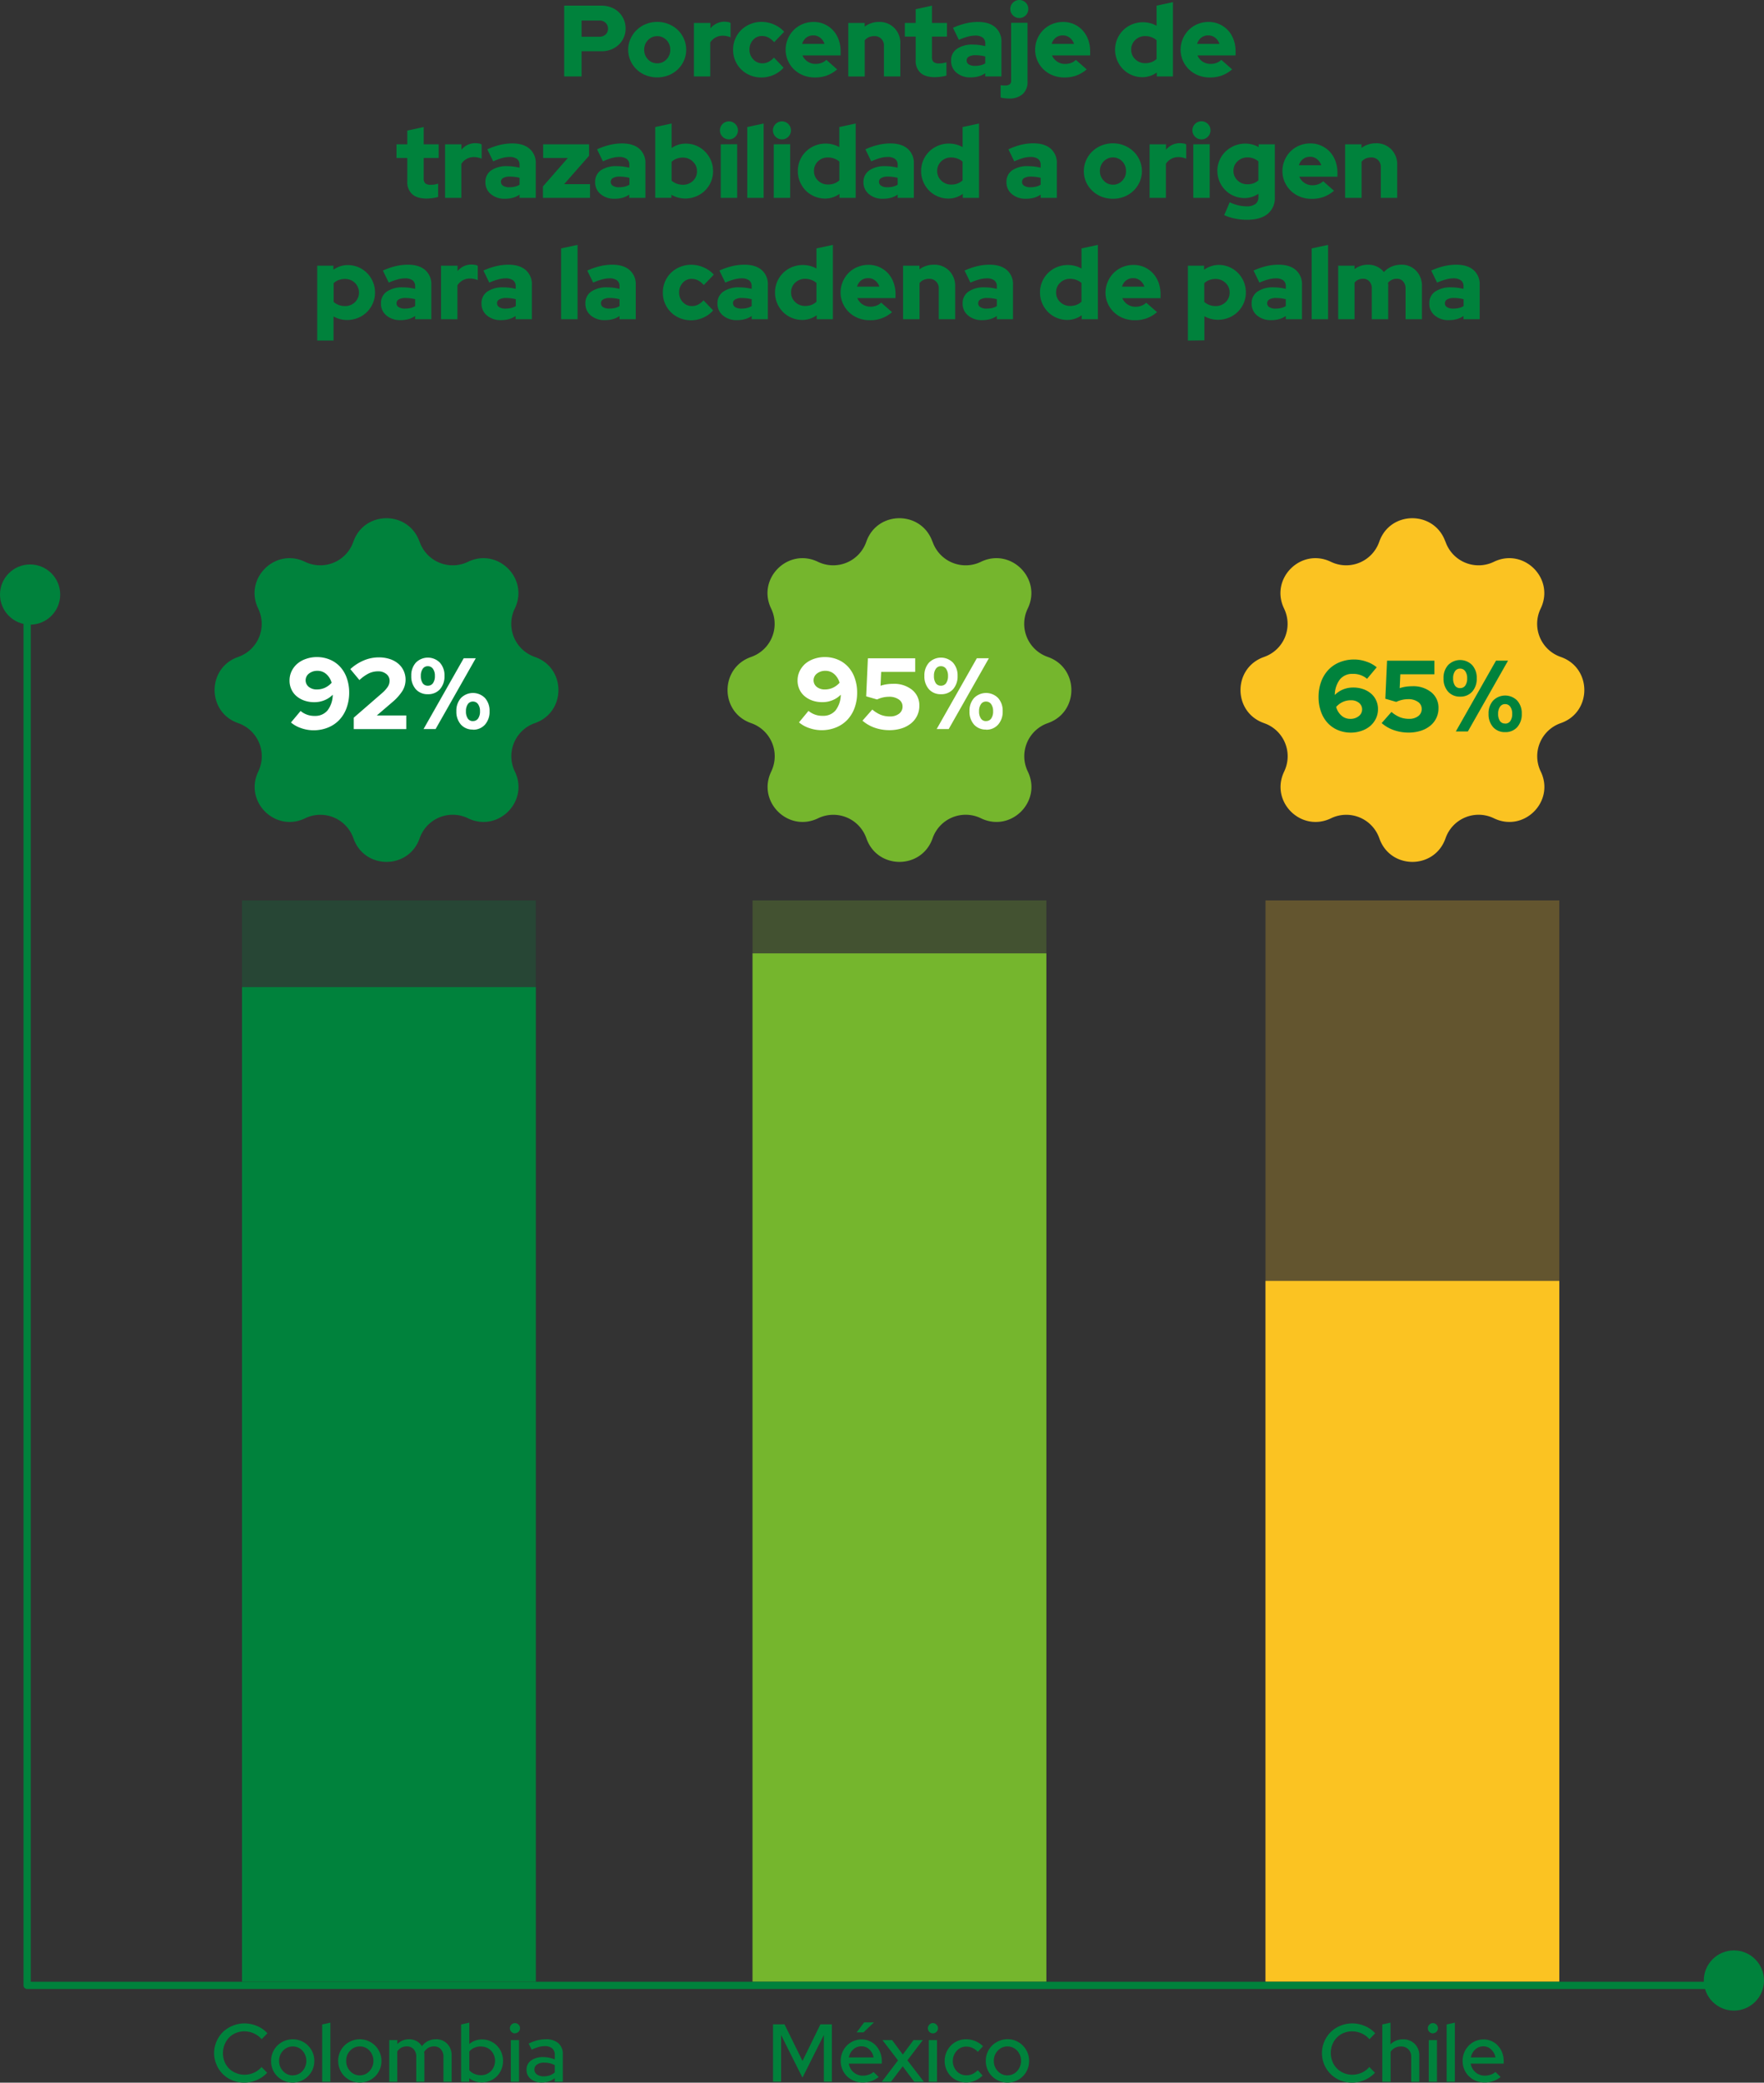 <svg xmlns="http://www.w3.org/2000/svg" viewBox="0 0 732.5 864.8"><rect x="0" y="0" width="732.5" height="864.8" fill="#333333" stroke="none"/><defs><style>.cls-1,.cls-4{fill:#00823c;}.cls-2,.cls-5{fill:#75b62d;}.cls-3,.cls-6{fill:#fbc322;}.cls-4,.cls-5,.cls-6{opacity:0.24;}.cls-7{fill:#fff;}.cls-8{fill:none;stroke:#00823c;stroke-linecap:round;stroke-linejoin:round;stroke-width:3px;}</style></defs><g id="Capa_2" data-name="Capa 2"><g id="Capa_1-2" data-name="Capa 1"><path class="cls-1" d="M234.28,31.75V2.35h15.49a10.88,10.88,0,0,1,4,.72,9.16,9.16,0,0,1,5.25,5,9.39,9.39,0,0,1,.76,3.81,9,9,0,0,1-.76,3.69,8.59,8.59,0,0,1-2.1,3,9.91,9.91,0,0,1-3.17,2,10.94,10.94,0,0,1-4,.71H241.5V31.75ZM248.93,8.53H241.5v6.72h7.43a3.53,3.53,0,0,0,2.54-.93,3.11,3.11,0,0,0,1-2.39,3.25,3.25,0,0,0-1-2.46A3.5,3.5,0,0,0,248.93,8.53Z"/><path class="cls-1" d="M260.86,20.66a11,11,0,0,1,.95-4.51,11.64,11.64,0,0,1,2.56-3.68A12.1,12.1,0,0,1,268.19,10a12.72,12.72,0,0,1,9.45,0,12.1,12.1,0,0,1,3.82,2.45A11.64,11.64,0,0,1,284,16.15a11.2,11.2,0,0,1,0,9,11.49,11.49,0,0,1-2.56,3.67,11.73,11.73,0,0,1-3.82,2.44,13.13,13.13,0,0,1-9.45,0,11.73,11.73,0,0,1-3.82-2.44,11.49,11.49,0,0,1-2.56-3.67A11,11,0,0,1,260.86,20.66Zm12.06,5.63a5.1,5.1,0,0,0,3.84-1.64,5.53,5.53,0,0,0,1.57-4,5.59,5.59,0,0,0-1.57-4,5.33,5.33,0,0,0-7.69,0,5.59,5.59,0,0,0-1.57,4,5.53,5.53,0,0,0,1.57,4A5.1,5.1,0,0,0,272.92,26.29Z"/><path class="cls-1" d="M288.16,31.75V9.53H295v2.23a7.67,7.67,0,0,1,2.56-2A7.47,7.47,0,0,1,300.8,9a12.68,12.68,0,0,1,1.56.15,2.52,2.52,0,0,1,1,.4V15.5a7.75,7.75,0,0,0-1.52-.48,7.56,7.56,0,0,0-1.72-.19,6.06,6.06,0,0,0-3,.75,6.13,6.13,0,0,0-2.2,2.06V31.75Z"/><path class="cls-1" d="M316.55,26.29a5.58,5.58,0,0,0,2.57-.59,7.65,7.65,0,0,0,2.26-1.8l4,4.2a11.57,11.57,0,0,1-4.12,3,12.59,12.59,0,0,1-5.08,1.07,12.09,12.09,0,0,1-4.64-.88,11.29,11.29,0,0,1-6.22-6.09,11.39,11.39,0,0,1-.9-4.54,11.51,11.51,0,0,1,.9-4.55,11.13,11.13,0,0,1,2.48-3.66A11.73,11.73,0,0,1,311.58,10a11.92,11.92,0,0,1,4.64-.91,12.71,12.71,0,0,1,5.2,1.1,11.78,11.78,0,0,1,4.2,3l-4.15,4.33a8.79,8.79,0,0,0-2.4-1.94,5.74,5.74,0,0,0-2.69-.63,4.78,4.78,0,0,0-3.67,1.64,5.79,5.79,0,0,0-1.49,4,5.59,5.59,0,0,0,1.53,4A5,5,0,0,0,316.55,26.29Z"/><path class="cls-1" d="M347.63,28.81a14.13,14.13,0,0,1-4.3,2.56,14.38,14.38,0,0,1-5,.8,12.68,12.68,0,0,1-4.74-.88,11.66,11.66,0,0,1-3.85-2.44,11.49,11.49,0,0,1-2.56-3.67,11,11,0,0,1-.95-4.52,11.64,11.64,0,0,1,3.37-8.19A11.31,11.31,0,0,1,333.29,10a11.69,11.69,0,0,1,4.56-.88,10.77,10.77,0,0,1,4.49.92,11,11,0,0,1,3.55,2.52,11.49,11.49,0,0,1,2.33,3.84,13.77,13.77,0,0,1,.84,4.85V23H333.23a5.77,5.77,0,0,0,5.46,3.53,7,7,0,0,0,2.52-.44,5.53,5.53,0,0,0,1.93-1.24ZM337.72,14.7a4.69,4.69,0,0,0-2.9.92,5,5,0,0,0-1.72,2.61h9.28a5.31,5.31,0,0,0-1.78-2.56A4.53,4.53,0,0,0,337.72,14.7Z"/><path class="cls-1" d="M352.25,31.75V9.53h6.81v1.52a9.11,9.11,0,0,1,2.75-1.43A10.08,10.08,0,0,1,365,9.11a8.56,8.56,0,0,1,6.38,2.52,8.77,8.77,0,0,1,2.48,6.43V31.75h-6.8V19a3.81,3.81,0,0,0-4-4,5.6,5.6,0,0,0-2.31.46,4.45,4.45,0,0,0-1.68,1.31v15Z"/><path class="cls-1" d="M380.23,25V15.2h-4.5V9.53h4.5V3.82L387,2.35V9.53h6.22V15.2H387v8.45a2.78,2.78,0,0,0,.65,2.08,3.38,3.38,0,0,0,2.29.6,10.44,10.44,0,0,0,1.51-.1,10.75,10.75,0,0,0,1.56-.36v5.5a14.17,14.17,0,0,1-2.36.49,20,20,0,0,1-2.39.19q-4,0-6-1.79A6.63,6.63,0,0,1,380.23,25Z"/><path class="cls-1" d="M403,32.13a8.64,8.64,0,0,1-5.8-1.93,6.22,6.22,0,0,1-2.26-5,5.72,5.72,0,0,1,2.41-4.91,11.23,11.23,0,0,1,6.74-1.77,19.66,19.66,0,0,1,2.56.17,25.22,25.22,0,0,1,2.48.46V18.1a3,3,0,0,0-1.07-2.5,5.2,5.2,0,0,0-3.17-.82,11.94,11.94,0,0,0-2.94.42,26,26,0,0,0-3.78,1.35l-2.44-5A29.37,29.37,0,0,1,401,9.72a22.48,22.48,0,0,1,5.1-.61q4.62,0,7.18,2.21a7.71,7.71,0,0,1,2.56,6.19V31.75h-6.72V30.41a9.11,9.11,0,0,1-2.83,1.32A12.65,12.65,0,0,1,403,32.13Zm-1.6-7a1.83,1.83,0,0,0,.93,1.63,4.67,4.67,0,0,0,2.56.59,9.86,9.86,0,0,0,2.29-.25,6.46,6.46,0,0,0,1.95-.8V23.44a14.28,14.28,0,0,0-2-.38,15.5,15.5,0,0,0-2.06-.13,5.39,5.39,0,0,0-2.73.57A1.8,1.8,0,0,0,401.39,25.12Z"/><path class="cls-1" d="M418.91,40.91a13.79,13.79,0,0,1-1.87-.13,9.3,9.3,0,0,1-1.53-.29V35.36a9.26,9.26,0,0,0,.92.13c.31,0,.66,0,1.05,0a2.86,2.86,0,0,0,1.81-.48,1.86,1.86,0,0,0,.58-1.53v-24h6.81V33.89a6.61,6.61,0,0,1-2,5.17A8.24,8.24,0,0,1,418.91,40.91Zm4.37-33.43a3.61,3.61,0,0,1-2.65-1.1,3.58,3.58,0,0,1-1.09-2.64,3.6,3.6,0,0,1,1.09-2.65,3.75,3.75,0,0,1,5.29,0A3.6,3.6,0,0,1,427,3.74a3.58,3.58,0,0,1-1.09,2.64A3.6,3.6,0,0,1,423.28,7.48Z"/><path class="cls-1" d="M451.25,28.81a14.18,14.18,0,0,1-4.31,2.56,14.36,14.36,0,0,1-5,.8,12.73,12.73,0,0,1-4.75-.88,11.72,11.72,0,0,1-3.84-2.44,11.49,11.49,0,0,1-2.56-3.67,11,11,0,0,1-.95-4.52,11.42,11.42,0,0,1,.9-4.51,11.7,11.7,0,0,1,2.46-3.68A11.35,11.35,0,0,1,436.91,10a11.68,11.68,0,0,1,4.55-.88,10.81,10.81,0,0,1,4.5.92,11,11,0,0,1,3.54,2.52,11.35,11.35,0,0,1,2.34,3.84,13.77,13.77,0,0,1,.84,4.85V23H436.84a5.91,5.91,0,0,0,2.1,2.55,5.81,5.81,0,0,0,3.36,1,6.94,6.94,0,0,0,2.52-.44,5.44,5.44,0,0,0,1.93-1.24ZM441.34,14.7a4.69,4.69,0,0,0-2.9.92,4.94,4.94,0,0,0-1.72,2.61H446a5.33,5.33,0,0,0-1.79-2.56A4.49,4.49,0,0,0,441.34,14.7Z"/><path class="cls-1" d="M480.35,31.75V30.11a10.35,10.35,0,0,1-2.81,1.43,9.81,9.81,0,0,1-3.15.51,11.16,11.16,0,0,1-4.43-.89,11,11,0,0,1-3.61-2.43,11.47,11.47,0,0,1-2.42-3.64,11.4,11.4,0,0,1,2.48-12.55,11.44,11.44,0,0,1,3.67-2.42,12,12,0,0,1,7.5-.5,11.08,11.08,0,0,1,2.69,1.09V2.35l6.8-1.47V31.75ZM469.73,20.62a5.27,5.27,0,0,0,1.7,4,5.77,5.77,0,0,0,4.14,1.62,7.47,7.47,0,0,0,2.6-.44,6.26,6.26,0,0,0,2.1-1.32V16.72a6.32,6.32,0,0,0-2.1-1.26,7.23,7.23,0,0,0-2.6-.47,5.75,5.75,0,0,0-4.16,1.62A5.35,5.35,0,0,0,469.73,20.62Z"/><path class="cls-1" d="M511.64,28.81a14.13,14.13,0,0,1-4.3,2.56,14.38,14.38,0,0,1-5,.8,12.68,12.68,0,0,1-4.74-.88,11.66,11.66,0,0,1-3.85-2.44,11.49,11.49,0,0,1-2.56-3.67,11,11,0,0,1-.95-4.52,11.43,11.43,0,0,1,.91-4.51,11.68,11.68,0,0,1,2.45-3.68A11.46,11.46,0,0,1,497.3,10a11.69,11.69,0,0,1,4.56-.88,10.77,10.77,0,0,1,4.49.92,11,11,0,0,1,3.55,2.52,11.49,11.49,0,0,1,2.33,3.84,13.77,13.77,0,0,1,.84,4.85V23H497.24a5.77,5.77,0,0,0,5.46,3.53,7,7,0,0,0,2.52-.44,5.53,5.53,0,0,0,1.93-1.24ZM501.73,14.7a4.69,4.69,0,0,0-2.9.92,5,5,0,0,0-1.72,2.61h9.28a5.31,5.31,0,0,0-1.78-2.56A4.53,4.53,0,0,0,501.73,14.7Z"/><path class="cls-1" d="M169.13,75.39V65.6h-4.49V59.93h4.49V54.22l6.81-1.47v7.18h6.21V65.6h-6.21v8.45a2.78,2.78,0,0,0,.65,2.08,3.38,3.38,0,0,0,2.29.6,10.44,10.44,0,0,0,1.51-.1,10.63,10.63,0,0,0,1.55-.36v5.5a13.82,13.82,0,0,1-2.35.49,20,20,0,0,1-2.39.19q-4,0-6-1.79A6.63,6.63,0,0,1,169.13,75.39Z"/><path class="cls-1" d="M184.8,82.15V59.93h6.81v2.23a7.67,7.67,0,0,1,2.56-2,7.47,7.47,0,0,1,3.27-.71,12.68,12.68,0,0,1,1.56.15,2.42,2.42,0,0,1,1,.4V65.9a7.44,7.44,0,0,0-1.51-.48,7.56,7.56,0,0,0-1.72-.19,6.06,6.06,0,0,0-3,.75,6.13,6.13,0,0,0-2.2,2.06V82.15Z"/><path class="cls-1" d="M209.62,82.53a8.6,8.6,0,0,1-5.79-1.93,6.2,6.2,0,0,1-2.27-5A5.72,5.72,0,0,1,204,70.73,11.23,11.23,0,0,1,210.71,69a19.81,19.81,0,0,1,2.57.17,25,25,0,0,1,2.47.46V68.5a2.94,2.94,0,0,0-1.07-2.5,5.2,5.2,0,0,0-3.17-.82,12,12,0,0,0-2.94.42A26,26,0,0,0,204.79,67l-2.43-5a29.28,29.28,0,0,1,5.27-1.83,22.48,22.48,0,0,1,5.1-.61q4.62,0,7.18,2.21a7.71,7.71,0,0,1,2.56,6.19V82.15h-6.72V80.81a9.11,9.11,0,0,1-2.83,1.32A12.54,12.54,0,0,1,209.62,82.53Zm-1.59-7a1.82,1.82,0,0,0,.92,1.63,4.69,4.69,0,0,0,2.56.59,9.86,9.86,0,0,0,2.29-.25,6.26,6.26,0,0,0,1.95-.8V73.84a14.28,14.28,0,0,0-2-.38,15.5,15.5,0,0,0-2.06-.13,5.44,5.44,0,0,0-2.73.57A1.79,1.79,0,0,0,208,75.52Z"/><path class="cls-1" d="M225.46,82.15V77.41L235.79,65.6H225.54V59.93h19.07v4.75l-10.37,11.8H245v5.67Z"/><path class="cls-1" d="M255.19,82.53a8.6,8.6,0,0,1-5.79-1.93,6.2,6.2,0,0,1-2.27-5,5.72,5.72,0,0,1,2.41-4.91A11.24,11.24,0,0,1,256.29,69a19.77,19.77,0,0,1,2.56.17c.84.11,1.66.27,2.48.46V68.5a2.94,2.94,0,0,0-1.08-2.5,5.2,5.2,0,0,0-3.17-.82,12,12,0,0,0-2.94.42A26,26,0,0,0,250.36,67l-2.43-5a29.28,29.28,0,0,1,5.27-1.83,22.48,22.48,0,0,1,5.1-.61q4.62,0,7.18,2.21A7.71,7.71,0,0,1,268,67.91V82.15h-6.71V80.81a9.27,9.27,0,0,1-2.84,1.32A12.54,12.54,0,0,1,255.19,82.53Zm-1.59-7a1.84,1.84,0,0,0,.92,1.63,4.69,4.69,0,0,0,2.56.59,9.86,9.86,0,0,0,2.29-.25,6.42,6.42,0,0,0,2-.8V73.84a14.72,14.72,0,0,0-2-.38,15.5,15.5,0,0,0-2.06-.13,5.44,5.44,0,0,0-2.73.57A1.79,1.79,0,0,0,253.6,75.52Z"/><path class="cls-1" d="M296.1,71.06a11.17,11.17,0,0,1-.9,4.48,11.26,11.26,0,0,1-6.13,6,11.79,11.79,0,0,1-7.54.49,10.69,10.69,0,0,1-2.73-1.16v1.26h-6.72V52.75l6.8-1.47V61.49a9.85,9.85,0,0,1,2.79-1.39,10.37,10.37,0,0,1,3.09-.46,11.16,11.16,0,0,1,4.43.88A11,11,0,0,1,292.8,63a11.4,11.4,0,0,1,3.3,8.1Zm-12.51-5.62a7.22,7.22,0,0,0-2.61.44,6.11,6.11,0,0,0-2.1,1.32V75a6.68,6.68,0,0,0,2.1,1.26,7.24,7.24,0,0,0,2.61.46,5.78,5.78,0,0,0,4.15-1.61,5.36,5.36,0,0,0,1.68-4,5.3,5.3,0,0,0-1.7-4A5.79,5.79,0,0,0,283.59,65.44Z"/><path class="cls-1" d="M302.7,57.88a3.74,3.74,0,1,1,2.64-1.1A3.61,3.61,0,0,1,302.7,57.88Zm3.4,2V82.15h-6.81V59.93Z"/><path class="cls-1" d="M317.1,51.28V82.15h-6.8V52.75Z"/><path class="cls-1" d="M324.7,57.88a3.74,3.74,0,1,1,2.65-1.1A3.6,3.6,0,0,1,324.7,57.88Zm3.41,2V82.15H321.3V59.93Z"/><path class="cls-1" d="M348.6,82.15V80.51a10.5,10.5,0,0,1-2.81,1.43,9.81,9.81,0,0,1-3.15.51,11.37,11.37,0,0,1-8.05-3.32,11.69,11.69,0,0,1-2.41-3.63A11.33,11.33,0,0,1,331.3,71a11.25,11.25,0,0,1,3.36-8.08,11.44,11.44,0,0,1,3.67-2.42,12,12,0,0,1,7.5-.5,11.08,11.08,0,0,1,2.69,1.09V52.75l6.8-1.47V82.15ZM338,71a5.28,5.28,0,0,0,1.71,4,5.76,5.76,0,0,0,4.13,1.62,7.52,7.52,0,0,0,2.61-.44,6.26,6.26,0,0,0,2.1-1.32V67.12a6.32,6.32,0,0,0-2.1-1.26,7.28,7.28,0,0,0-2.61-.47A5.73,5.73,0,0,0,339.66,67,5.36,5.36,0,0,0,338,71Z"/><path class="cls-1" d="M366.62,82.53a8.62,8.62,0,0,1-5.8-1.93,6.23,6.23,0,0,1-2.27-5A5.73,5.73,0,0,1,361,70.73,11.23,11.23,0,0,1,367.71,69a19.66,19.66,0,0,1,2.56.17,25.22,25.22,0,0,1,2.48.46V68.5a3,3,0,0,0-1.07-2.5,5.2,5.2,0,0,0-3.17-.82,11.94,11.94,0,0,0-2.94.42A26,26,0,0,0,361.79,67l-2.44-5a29.28,29.28,0,0,1,5.27-1.83,22.63,22.63,0,0,1,5.11-.61q4.62,0,7.18,2.21a7.71,7.71,0,0,1,2.56,6.19V82.15h-6.72V80.81a9.21,9.21,0,0,1-2.83,1.32A12.65,12.65,0,0,1,366.62,82.53Zm-1.6-7a1.83,1.83,0,0,0,.93,1.63,4.67,4.67,0,0,0,2.56.59,9.92,9.92,0,0,0,2.29-.25,6.46,6.46,0,0,0,1.95-.8V73.84a14.28,14.28,0,0,0-2-.38,15.61,15.61,0,0,0-2.06-.13,5.39,5.39,0,0,0-2.73.57A1.78,1.78,0,0,0,365,75.52Z"/><path class="cls-1" d="M399.8,82.15V80.51A10.5,10.5,0,0,1,397,81.94a9.82,9.82,0,0,1-3.16.51,11.24,11.24,0,0,1-4.43-.89,11.1,11.1,0,0,1-3.61-2.43,11.51,11.51,0,0,1-2.41-3.63A11.33,11.33,0,0,1,382.5,71a11.25,11.25,0,0,1,3.36-8.08,11.44,11.44,0,0,1,3.67-2.42,11.59,11.59,0,0,1,4.51-.88,11.72,11.72,0,0,1,3,.38,10.85,10.85,0,0,1,2.68,1.09V52.75l6.81-1.47V82.15ZM389.17,71a5.3,5.3,0,0,0,1.7,4A5.8,5.8,0,0,0,395,76.65a7.52,7.52,0,0,0,2.61-.44,6.13,6.13,0,0,0,2.09-1.32V67.12a6.18,6.18,0,0,0-2.09-1.26,7.28,7.28,0,0,0-2.61-.47A5.77,5.77,0,0,0,390.85,67,5.35,5.35,0,0,0,389.17,71Z"/><path class="cls-1" d="M426,82.53a8.61,8.61,0,0,1-5.8-1.93,6.23,6.23,0,0,1-2.27-5,5.73,5.73,0,0,1,2.42-4.91A11.21,11.21,0,0,1,427.1,69a19.66,19.66,0,0,1,2.56.17,25.22,25.22,0,0,1,2.48.46V68.5a3,3,0,0,0-1.07-2.5,5.22,5.22,0,0,0-3.17-.82,11.94,11.94,0,0,0-2.94.42A25.15,25.15,0,0,0,421.18,67l-2.44-5A29.28,29.28,0,0,1,424,60.12a22.48,22.48,0,0,1,5.1-.61q4.62,0,7.19,2.21a7.75,7.75,0,0,1,2.56,6.19V82.15h-6.72V80.81a9.16,9.16,0,0,1-2.84,1.32A12.52,12.52,0,0,1,426,82.53Zm-1.6-7a1.84,1.84,0,0,0,.92,1.63,4.7,4.7,0,0,0,2.57.59,9.92,9.92,0,0,0,2.29-.25,6.46,6.46,0,0,0,1.95-.8V73.84a14.58,14.58,0,0,0-2-.38,15.61,15.61,0,0,0-2.06-.13,5.39,5.39,0,0,0-2.73.57A1.78,1.78,0,0,0,424.41,75.52Z"/><path class="cls-1" d="M450.07,71.06a11,11,0,0,1,.95-4.51,11.64,11.64,0,0,1,2.56-3.68,12.1,12.1,0,0,1,3.82-2.45,12.72,12.72,0,0,1,9.45,0,12,12,0,0,1,3.82,2.45,11.67,11.67,0,0,1,2.57,3.68,11.31,11.31,0,0,1,0,9,11.59,11.59,0,0,1-6.39,6.11,13.13,13.13,0,0,1-9.45,0,11.73,11.73,0,0,1-3.82-2.44A11.49,11.49,0,0,1,451,75.58,11,11,0,0,1,450.07,71.06Zm12.06,5.63A5.1,5.1,0,0,0,466,75.05a5.53,5.53,0,0,0,1.57-4A5.59,5.59,0,0,0,466,67a5.33,5.33,0,0,0-7.69,0,5.59,5.59,0,0,0-1.57,4,5.53,5.53,0,0,0,1.57,4A5.1,5.1,0,0,0,462.13,76.69Z"/><path class="cls-1" d="M477.37,82.15V59.93h6.81v2.23a7.67,7.67,0,0,1,2.56-2,7.47,7.47,0,0,1,3.27-.71,12.48,12.48,0,0,1,1.56.15,2.46,2.46,0,0,1,1,.4V65.9a7.75,7.75,0,0,0-1.52-.48,7.56,7.56,0,0,0-1.72-.19,6.06,6.06,0,0,0-3,.75,6.13,6.13,0,0,0-2.2,2.06V82.15Z"/><path class="cls-1" d="M498.92,57.88a3.76,3.76,0,1,1,2.64-1.1A3.61,3.61,0,0,1,498.92,57.88Zm3.4,2V82.15h-6.8V59.93Z"/><path class="cls-1" d="M516.81,82.24a11.16,11.16,0,0,1-4.43-.89,10.91,10.91,0,0,1-3.59-2.41,11.4,11.4,0,0,1-3.28-8,10.71,10.71,0,0,1,.91-4.41,11.08,11.08,0,0,1,2.45-3.57A11.79,11.79,0,0,1,520,60a10.34,10.34,0,0,1,2.65,1.09V59.93h6.72v22a8.4,8.4,0,0,1-3,6.91q-3,2.41-8.53,2.42a24.72,24.72,0,0,1-5.08-.51,19.17,19.17,0,0,1-4.41-1.43L510.64,84a18.6,18.6,0,0,0,3.57,1.26,15.12,15.12,0,0,0,3.52.42,5.79,5.79,0,0,0,3.62-1,3.48,3.48,0,0,0,1.21-2.9V80.47a10.39,10.39,0,0,1-2.73,1.3A9.93,9.93,0,0,1,516.81,82.24ZM512.19,70.9a5.35,5.35,0,0,0,1.68,4A5.7,5.7,0,0,0,518,76.52a7.4,7.4,0,0,0,2.54-.42,6,6,0,0,0,2-1.21V67a6.69,6.69,0,0,0-2-1.19,6.9,6.9,0,0,0-2.48-.45,5.85,5.85,0,0,0-4.14,1.6A5.17,5.17,0,0,0,512.19,70.9Z"/><path class="cls-1" d="M553.94,79.21a14.18,14.18,0,0,1-4.31,2.56,14.36,14.36,0,0,1-5,.8,12.73,12.73,0,0,1-4.75-.88,11.54,11.54,0,0,1-6.41-6.11,11.12,11.12,0,0,1-.94-4.52,11.42,11.42,0,0,1,.9-4.51,11.54,11.54,0,0,1,2.46-3.68,11.41,11.41,0,0,1,3.67-2.43,11.76,11.76,0,0,1,4.56-.88,10.81,10.81,0,0,1,4.5.92A11,11,0,0,1,552.19,63a11.35,11.35,0,0,1,2.34,3.84,13.77,13.77,0,0,1,.84,4.85v1.68H539.53a5.91,5.91,0,0,0,2.1,2.55,5.81,5.81,0,0,0,3.36,1,6.73,6.73,0,0,0,2.52-.44,5.44,5.44,0,0,0,1.93-1.24ZM544,65.1a4.69,4.69,0,0,0-2.9.92,4.94,4.94,0,0,0-1.72,2.61h9.28a5.33,5.33,0,0,0-1.79-2.56A4.49,4.49,0,0,0,544,65.1Z"/><path class="cls-1" d="M558.56,82.15V59.93h6.8v1.52A9.11,9.11,0,0,1,568.11,60a10.15,10.15,0,0,1,3.22-.51A8.56,8.56,0,0,1,577.71,62a8.81,8.81,0,0,1,2.48,6.43V82.15h-6.81V69.38a3.83,3.83,0,0,0-4-4,5.6,5.6,0,0,0-2.31.46,4.61,4.61,0,0,0-1.68,1.31v15Z"/><path class="cls-1" d="M131.73,141.41V110.33h6.72V112a11,11,0,0,1,2.82-1.43,10.08,10.08,0,0,1,3.15-.5,11.21,11.21,0,0,1,8,3.32,11.4,11.4,0,0,1,3.3,8.1,11,11,0,0,1-.91,4.48,11.48,11.48,0,0,1-2.45,3.61,11.3,11.3,0,0,1-3.68,2.41,11.87,11.87,0,0,1-7.49.51,11.33,11.33,0,0,1-2.69-1.09v10Zm11.51-25.57a7.2,7.2,0,0,0-2.6.44,5.93,5.93,0,0,0-2.1,1.32v7.77a6.68,6.68,0,0,0,2.1,1.26,7.22,7.22,0,0,0,2.6.46,5.8,5.8,0,0,0,4.16-1.61,5.61,5.61,0,0,0,0-8A5.8,5.8,0,0,0,143.24,115.84Z"/><path class="cls-1" d="M166.26,132.93a8.62,8.62,0,0,1-5.8-1.93,6.23,6.23,0,0,1-2.27-5,5.73,5.73,0,0,1,2.42-4.91,11.23,11.23,0,0,1,6.74-1.77,19.66,19.66,0,0,1,2.56.17,25.22,25.22,0,0,1,2.48.46V118.9a3,3,0,0,0-1.07-2.5,5.22,5.22,0,0,0-3.17-.82,11.94,11.94,0,0,0-2.94.42,26,26,0,0,0-3.78,1.35l-2.44-5a29.28,29.28,0,0,1,5.27-1.83,22.57,22.57,0,0,1,5.11-.61q4.62,0,7.18,2.21a7.75,7.75,0,0,1,2.56,6.19v14.24h-6.72v-1.34a9.16,9.16,0,0,1-2.84,1.32A12.52,12.52,0,0,1,166.26,132.93Zm-1.6-7a1.83,1.83,0,0,0,.93,1.63,4.67,4.67,0,0,0,2.56.59,9.92,9.92,0,0,0,2.29-.25,6.46,6.46,0,0,0,1.95-.8v-2.85a14.28,14.28,0,0,0-2-.38,15.61,15.61,0,0,0-2.06-.13,5.39,5.39,0,0,0-2.73.57A1.78,1.78,0,0,0,164.66,125.92Z"/><path class="cls-1" d="M183.14,132.55V110.33H190v2.23a7.67,7.67,0,0,1,2.56-2,7.47,7.47,0,0,1,3.27-.71,12.48,12.48,0,0,1,1.56.15,2.46,2.46,0,0,1,1,.4v5.92a7.75,7.75,0,0,0-1.52-.48,7.56,7.56,0,0,0-1.72-.19,6.06,6.06,0,0,0-3,.75,6.13,6.13,0,0,0-2.2,2.06v14.11Z"/><path class="cls-1" d="M208,132.93a8.6,8.6,0,0,1-5.79-1.93,6.23,6.23,0,0,1-2.27-5,5.72,5.72,0,0,1,2.41-4.91,11.24,11.24,0,0,1,6.75-1.77,19.77,19.77,0,0,1,2.56.17c.84.11,1.66.27,2.48.46V118.9a2.94,2.94,0,0,0-1.08-2.5,5.2,5.2,0,0,0-3.17-.82,12.07,12.07,0,0,0-2.94.42,26,26,0,0,0-3.78,1.35l-2.43-5a29.28,29.28,0,0,1,5.27-1.83,22.48,22.48,0,0,1,5.1-.61q4.62,0,7.18,2.21a7.72,7.72,0,0,1,2.57,6.19v14.24H214.1v-1.34a9.27,9.27,0,0,1-2.84,1.32A12.54,12.54,0,0,1,208,132.93Zm-1.59-7a1.84,1.84,0,0,0,.92,1.63,4.69,4.69,0,0,0,2.56.59,9.8,9.8,0,0,0,2.29-.25,6.42,6.42,0,0,0,2-.8v-2.85a14.72,14.72,0,0,0-2-.38,15.5,15.5,0,0,0-2.06-.13,5.44,5.44,0,0,0-2.73.57A1.79,1.79,0,0,0,206.37,125.92Z"/><path class="cls-1" d="M239.84,101.68v30.87H233v-29.4Z"/><path class="cls-1" d="M251.14,132.93a8.64,8.64,0,0,1-5.8-1.93,6.22,6.22,0,0,1-2.26-5,5.72,5.72,0,0,1,2.41-4.91,11.23,11.23,0,0,1,6.74-1.77,19.66,19.66,0,0,1,2.56.17,25.22,25.22,0,0,1,2.48.46V118.9a3,3,0,0,0-1.07-2.5,5.2,5.2,0,0,0-3.17-.82,11.94,11.94,0,0,0-2.94.42,26,26,0,0,0-3.78,1.35l-2.44-5a29.55,29.55,0,0,1,5.27-1.83,22.63,22.63,0,0,1,5.11-.61q4.62,0,7.18,2.21a7.71,7.71,0,0,1,2.56,6.19v14.24h-6.72v-1.34a9.11,9.11,0,0,1-2.83,1.32A12.65,12.65,0,0,1,251.14,132.93Zm-1.6-7a1.83,1.83,0,0,0,.93,1.63,4.67,4.67,0,0,0,2.56.59,9.92,9.92,0,0,0,2.29-.25,6.46,6.46,0,0,0,1.95-.8v-2.85a14.28,14.28,0,0,0-2-.38,15.61,15.61,0,0,0-2.06-.13,5.39,5.39,0,0,0-2.73.57A1.8,1.8,0,0,0,249.54,125.92Z"/><path class="cls-1" d="M287.3,127.09a5.51,5.51,0,0,0,2.56-.59,7.68,7.68,0,0,0,2.27-1.8l4,4.2a11.45,11.45,0,0,1-4.11,3A12.43,12.43,0,0,1,287,133a12.16,12.16,0,0,1-4.64-.88,11.33,11.33,0,0,1-7.11-10.63,11.51,11.51,0,0,1,.9-4.55,11.13,11.13,0,0,1,2.48-3.66,11.8,11.8,0,0,1,3.73-2.43,12,12,0,0,1,4.64-.91,12.72,12.72,0,0,1,5.21,1.1,11.87,11.87,0,0,1,4.2,3l-4.16,4.33a8.61,8.61,0,0,0-2.39-1.94,5.77,5.77,0,0,0-2.69-.63,4.78,4.78,0,0,0-3.67,1.64,5.74,5.74,0,0,0-1.49,4,5.63,5.63,0,0,0,1.53,4A5,5,0,0,0,287.3,127.09Z"/><path class="cls-1" d="M306,132.93a8.64,8.64,0,0,1-5.8-1.93,6.23,6.23,0,0,1-2.27-5,5.73,5.73,0,0,1,2.42-4.91,11.23,11.23,0,0,1,6.74-1.77,19.66,19.66,0,0,1,2.56.17,25.22,25.22,0,0,1,2.48.46V118.9a3,3,0,0,0-1.07-2.5,5.2,5.2,0,0,0-3.17-.82,11.94,11.94,0,0,0-2.94.42,26,26,0,0,0-3.78,1.35l-2.44-5a29.28,29.28,0,0,1,5.27-1.83,22.63,22.63,0,0,1,5.11-.61q4.62,0,7.18,2.21a7.71,7.71,0,0,1,2.56,6.19v14.24h-6.72v-1.34a9.21,9.21,0,0,1-2.83,1.32A12.65,12.65,0,0,1,306,132.93Zm-1.6-7a1.83,1.83,0,0,0,.93,1.63,4.67,4.67,0,0,0,2.56.59,9.92,9.92,0,0,0,2.29-.25,6.46,6.46,0,0,0,1.95-.8v-2.85a14.28,14.28,0,0,0-2-.38,15.61,15.61,0,0,0-2.06-.13,5.39,5.39,0,0,0-2.73.57A1.78,1.78,0,0,0,304.35,125.92Z"/><path class="cls-1" d="M339.13,132.55v-1.64a10.5,10.5,0,0,1-2.81,1.43,9.81,9.81,0,0,1-3.15.51,11.25,11.25,0,0,1-4.44-.89,11.1,11.1,0,0,1-3.61-2.43,11.51,11.51,0,0,1-2.41-3.63,11.33,11.33,0,0,1-.88-4.48,11.25,11.25,0,0,1,3.36-8.08,11.44,11.44,0,0,1,3.67-2.42,12,12,0,0,1,7.5-.5,10.85,10.85,0,0,1,2.68,1.09v-8.36l6.81-1.47v30.87ZM328.5,121.42a5.3,5.3,0,0,0,1.7,4,5.8,5.8,0,0,0,4.14,1.62,7.52,7.52,0,0,0,2.61-.44,6.13,6.13,0,0,0,2.09-1.32v-7.77a6.18,6.18,0,0,0-2.09-1.26,7.28,7.28,0,0,0-2.61-.47,5.77,5.77,0,0,0-4.16,1.62A5.35,5.35,0,0,0,328.5,121.42Z"/><path class="cls-1" d="M370.42,129.61a13.43,13.43,0,0,1-9.28,3.36,12.77,12.77,0,0,1-4.75-.88,11.72,11.72,0,0,1-3.84-2.44A11.49,11.49,0,0,1,350,126a11,11,0,0,1-.95-4.52,11.42,11.42,0,0,1,.9-4.51,11.87,11.87,0,0,1,2.46-3.68,11.35,11.35,0,0,1,3.68-2.43,11.68,11.68,0,0,1,4.55-.88,10.81,10.81,0,0,1,4.5.92,11.13,11.13,0,0,1,3.55,2.52,11.49,11.49,0,0,1,2.33,3.84,13.77,13.77,0,0,1,.84,4.85v1.68H356a5.91,5.91,0,0,0,2.1,2.55,5.81,5.81,0,0,0,3.36,1,6.73,6.73,0,0,0,2.52-.44,5.44,5.44,0,0,0,1.93-1.24Zm-9.91-14.11a4.69,4.69,0,0,0-2.9.92,4.94,4.94,0,0,0-1.72,2.61h9.28a5.33,5.33,0,0,0-1.79-2.56A4.49,4.49,0,0,0,360.51,115.5Z"/><path class="cls-1" d="M375,132.55V110.33h6.8v1.52a9.11,9.11,0,0,1,2.75-1.43,10.19,10.19,0,0,1,3.22-.51,8.56,8.56,0,0,1,6.38,2.52,8.81,8.81,0,0,1,2.48,6.43v13.69h-6.81V119.78a3.83,3.83,0,0,0-4-4,5.6,5.6,0,0,0-2.31.46,4.61,4.61,0,0,0-1.68,1.31v15Z"/><path class="cls-1" d="M407.8,132.93A8.62,8.62,0,0,1,402,131a6.23,6.23,0,0,1-2.27-5,5.73,5.73,0,0,1,2.42-4.91,11.23,11.23,0,0,1,6.74-1.77,19.66,19.66,0,0,1,2.56.17,25.22,25.22,0,0,1,2.48.46V118.9a3,3,0,0,0-1.07-2.5,5.2,5.2,0,0,0-3.17-.82,11.94,11.94,0,0,0-2.94.42,26,26,0,0,0-3.78,1.35l-2.44-5a29.28,29.28,0,0,1,5.27-1.83,22.63,22.63,0,0,1,5.11-.61q4.62,0,7.18,2.21a7.71,7.71,0,0,1,2.56,6.19v14.24h-6.72v-1.34a9.21,9.21,0,0,1-2.83,1.32A12.65,12.65,0,0,1,407.8,132.93Zm-1.6-7a1.83,1.83,0,0,0,.93,1.63,4.67,4.67,0,0,0,2.56.59,9.92,9.92,0,0,0,2.29-.25,6.46,6.46,0,0,0,1.95-.8v-2.85a14.28,14.28,0,0,0-2-.38,15.61,15.61,0,0,0-2.06-.13,5.39,5.39,0,0,0-2.73.57A1.78,1.78,0,0,0,406.2,125.92Z"/><path class="cls-1" d="M449.17,132.55v-1.64a10.41,10.41,0,0,1-2.82,1.43,9.72,9.72,0,0,1-3.15.51,11.24,11.24,0,0,1-4.43-.89,11.1,11.1,0,0,1-3.61-2.43,11.51,11.51,0,0,1-2.41-3.63,11.34,11.34,0,0,1-.89-4.48,11.16,11.16,0,0,1,.91-4.47,11.36,11.36,0,0,1,2.45-3.61,11.64,11.64,0,0,1,8.19-3.3,11.78,11.78,0,0,1,3,.38,11,11,0,0,1,2.68,1.09v-8.36l6.81-1.47v30.87Zm-10.63-11.13a5.3,5.3,0,0,0,1.7,4,5.8,5.8,0,0,0,4.14,1.62,7.43,7.43,0,0,0,2.6-.44,6.07,6.07,0,0,0,2.1-1.32v-7.77a6.13,6.13,0,0,0-2.1-1.26,7.23,7.23,0,0,0-2.6-.47,5.77,5.77,0,0,0-4.16,1.62A5.35,5.35,0,0,0,438.54,121.42Z"/><path class="cls-1" d="M480.46,129.61a14.18,14.18,0,0,1-4.31,2.56,14.36,14.36,0,0,1-5,.8,12.73,12.73,0,0,1-4.75-.88,11.72,11.72,0,0,1-3.84-2.44A11.49,11.49,0,0,1,460,126a11,11,0,0,1-.95-4.52A11.42,11.42,0,0,1,460,117a11.54,11.54,0,0,1,2.46-3.68,11.35,11.35,0,0,1,3.68-2.43,11.68,11.68,0,0,1,4.55-.88,10.81,10.81,0,0,1,4.5.92,11,11,0,0,1,3.54,2.52,11.35,11.35,0,0,1,2.34,3.84,13.77,13.77,0,0,1,.84,4.85v1.68H466.05a5.91,5.91,0,0,0,2.1,2.55,5.81,5.81,0,0,0,3.36,1,6.73,6.73,0,0,0,2.52-.44,5.44,5.44,0,0,0,1.93-1.24Zm-9.91-14.11a4.69,4.69,0,0,0-2.9.92,4.94,4.94,0,0,0-1.72,2.61h9.28a5.33,5.33,0,0,0-1.79-2.56A4.49,4.49,0,0,0,470.55,115.5Z"/><path class="cls-1" d="M493.27,141.41V110.33H500V112a10.79,10.79,0,0,1,2.81-1.43A10.08,10.08,0,0,1,506,110a11.16,11.16,0,0,1,4.43.88,11,11,0,0,1,3.61,2.44,11.4,11.4,0,0,1,3.3,8.1,11.17,11.17,0,0,1-.9,4.48,11.26,11.26,0,0,1-6.13,6,11.9,11.9,0,0,1-7.5.51,11.5,11.5,0,0,1-2.69-1.09v10Zm11.51-25.57a7.22,7.22,0,0,0-2.61.44,6.11,6.11,0,0,0-2.1,1.32v7.77a6.68,6.68,0,0,0,2.1,1.26,7.24,7.24,0,0,0,2.61.46,5.78,5.78,0,0,0,4.15-1.61,5.36,5.36,0,0,0,1.68-4,5.3,5.3,0,0,0-1.7-4A5.79,5.79,0,0,0,504.78,115.84Z"/><path class="cls-1" d="M527.79,132.93A8.64,8.64,0,0,1,522,131a6.22,6.22,0,0,1-2.26-5,5.72,5.72,0,0,1,2.41-4.91,11.23,11.23,0,0,1,6.74-1.77,19.66,19.66,0,0,1,2.56.17,25.22,25.22,0,0,1,2.48.46V118.9a3,3,0,0,0-1.07-2.5,5.2,5.2,0,0,0-3.17-.82,11.94,11.94,0,0,0-2.94.42,26,26,0,0,0-3.78,1.35l-2.44-5a29.55,29.55,0,0,1,5.27-1.83,22.63,22.63,0,0,1,5.11-.61q4.62,0,7.18,2.21a7.71,7.71,0,0,1,2.56,6.19v14.24h-6.72v-1.34a9.11,9.11,0,0,1-2.83,1.32A12.65,12.65,0,0,1,527.79,132.93Zm-1.6-7a1.83,1.83,0,0,0,.93,1.63,4.67,4.67,0,0,0,2.56.59,9.92,9.92,0,0,0,2.29-.25,6.46,6.46,0,0,0,1.95-.8v-2.85a14.28,14.28,0,0,0-2-.38,15.5,15.5,0,0,0-2.06-.13,5.39,5.39,0,0,0-2.73.57A1.8,1.8,0,0,0,526.19,125.92Z"/><path class="cls-1" d="M551.48,101.68v30.87h-6.81v-29.4Z"/><path class="cls-1" d="M555.68,132.55V110.33h6.8v1.43a8.41,8.41,0,0,1,2.59-1.38,9.32,9.32,0,0,1,3-.47,8.67,8.67,0,0,1,3.76.82,8.12,8.12,0,0,1,2.83,2.25,9.26,9.26,0,0,1,3.19-2.27,10.1,10.1,0,0,1,4-.8,8.21,8.21,0,0,1,6.2,2.52,8.92,8.92,0,0,1,2.41,6.43v13.69h-6.8V119.78a4.21,4.21,0,0,0-1-2.91,3.31,3.31,0,0,0-2.62-1.12,4.64,4.64,0,0,0-3.66,1.68c0,.23,0,.46.07.7s0,.48,0,.73v13.69h-6.81V119.78a4.25,4.25,0,0,0-1-2.91,3.33,3.33,0,0,0-2.63-1.12,5.15,5.15,0,0,0-2,.4,4.05,4.05,0,0,0-1.53,1.2v15.2Z"/><path class="cls-1" d="M601.58,132.93a8.6,8.6,0,0,1-5.79-1.93,6.23,6.23,0,0,1-2.27-5,5.72,5.72,0,0,1,2.41-4.91,11.24,11.24,0,0,1,6.75-1.77,19.77,19.77,0,0,1,2.56.17c.84.11,1.66.27,2.48.46V118.9a2.94,2.94,0,0,0-1.08-2.5,5.2,5.2,0,0,0-3.17-.82,12.07,12.07,0,0,0-2.94.42,26,26,0,0,0-3.78,1.35l-2.43-5a29.28,29.28,0,0,1,5.27-1.83,22.48,22.48,0,0,1,5.1-.61c3.08,0,5.48.74,7.18,2.21a7.72,7.72,0,0,1,2.57,6.19v14.24h-6.72v-1.34a9.27,9.27,0,0,1-2.84,1.32A12.54,12.54,0,0,1,601.58,132.93Zm-1.59-7a1.84,1.84,0,0,0,.92,1.63,4.69,4.69,0,0,0,2.56.59,9.8,9.8,0,0,0,2.29-.25,6.42,6.42,0,0,0,2-.8v-2.85a14.72,14.72,0,0,0-2-.38,15.5,15.5,0,0,0-2.06-.13,5.44,5.44,0,0,0-2.73.57A1.79,1.79,0,0,0,600,125.92Z"/><path class="cls-1" d="M174.21,224.85l.08.22a14.53,14.53,0,0,0,19.94,8.26l.21-.1c12.35-5.87,25.25,7,19.37,19.37l-.1.21A14.53,14.53,0,0,0,222,272.75l.22.08c12.89,4.59,12.89,22.82,0,27.4l-.22.08a14.54,14.54,0,0,0-8.26,19.94l.1.21c5.88,12.36-7,25.25-19.37,19.38l-.21-.1A14.53,14.53,0,0,0,174.29,348l-.08.21c-4.59,12.9-22.82,12.9-27.4,0l-.08-.21a14.54,14.54,0,0,0-19.94-8.26l-.21.1c-12.36,5.87-25.25-7-19.37-19.38l.09-.21A14.54,14.54,0,0,0,99,300.31l-.21-.08c-12.9-4.58-12.9-22.81,0-27.4l.21-.08a14.53,14.53,0,0,0,8.26-19.94l-.09-.21c-5.88-12.35,7-25.24,19.37-19.37l.21.1a14.54,14.54,0,0,0,19.94-8.26l.08-.22c4.58-12.89,22.81-12.89,27.4,0"/><path class="cls-2" d="M387.21,224.85l.08.22a14.53,14.53,0,0,0,19.94,8.26l.21-.1c12.35-5.87,25.25,7,19.37,19.37l-.1.21A14.53,14.53,0,0,0,435,272.75l.22.08c12.89,4.59,12.89,22.82,0,27.4l-.22.08a14.54,14.54,0,0,0-8.26,19.94l.1.21c5.88,12.36-7,25.25-19.37,19.38l-.21-.1A14.53,14.53,0,0,0,387.29,348l-.08.21c-4.59,12.9-22.82,12.9-27.4,0l-.08-.21a14.54,14.54,0,0,0-19.94-8.26l-.21.1c-12.36,5.87-25.25-7-19.37-19.38l.09-.21A14.54,14.54,0,0,0,312,300.31l-.21-.08c-12.9-4.58-12.9-22.81,0-27.4l.21-.08a14.53,14.53,0,0,0,8.26-19.94l-.09-.21c-5.88-12.35,7-25.24,19.37-19.37l.21.1a14.54,14.54,0,0,0,19.94-8.26l.08-.22c4.58-12.89,22.81-12.89,27.4,0"/><path class="cls-3" d="M600.21,224.85l.08.22a14.53,14.53,0,0,0,19.94,8.26l.21-.1c12.35-5.87,25.25,7,19.37,19.37l-.1.21A14.53,14.53,0,0,0,648,272.75l.22.08c12.89,4.59,12.89,22.82,0,27.4l-.22.08a14.54,14.54,0,0,0-8.26,19.94l.1.21c5.88,12.36-7,25.25-19.37,19.38l-.21-.1A14.53,14.53,0,0,0,600.29,348l-.08.21c-4.59,12.9-22.82,12.9-27.4,0l-.08-.21a14.54,14.54,0,0,0-19.94-8.26l-.21.1c-12.36,5.87-25.25-7-19.37-19.38l.09-.21A14.54,14.54,0,0,0,525,300.31l-.21-.08c-12.9-4.58-12.9-22.81,0-27.4l.21-.08a14.53,14.53,0,0,0,8.26-19.94l-.09-.21c-5.88-12.35,7-25.24,19.37-19.37l.21.1a14.54,14.54,0,0,0,19.94-8.26l.08-.22c4.58-12.89,22.81-12.89,27.4,0"/><rect class="cls-4" x="100.5" y="373.88" width="122" height="449"/><rect class="cls-5" x="312.5" y="373.88" width="122" height="449"/><rect class="cls-6" x="525.5" y="373.88" width="122" height="449"/><rect class="cls-1" x="100.5" y="409.88" width="122" height="413"/><rect class="cls-2" x="312.5" y="395.88" width="122" height="427"/><rect class="cls-3" x="525.5" y="531.88" width="122" height="291"/><path class="cls-1" d="M101.52,861.5a9.6,9.6,0,0,0,3.91-.83,8.75,8.75,0,0,0,3.16-2.37l2.35,2.38a12.32,12.32,0,0,1-4.27,3,13,13,0,0,1-5.25,1.11,12.75,12.75,0,0,1-4.91-.95,11.94,11.94,0,0,1-6.6-6.51,12.07,12.07,0,0,1-1-4.82,11.93,11.93,0,0,1,1-4.82,12.3,12.3,0,0,1,2.63-3.9,12.43,12.43,0,0,1,4-2.6,12.75,12.75,0,0,1,4.91-1,13.32,13.32,0,0,1,5.35,1.11,11.59,11.59,0,0,1,4.24,3l-2.38,2.45a9.4,9.4,0,0,0-3.27-2.41,9.51,9.51,0,0,0-3.94-.85,9,9,0,0,0-3.5.68,8.19,8.19,0,0,0-2.81,1.89A8.82,8.82,0,0,0,93.26,849a9.63,9.63,0,0,0,0,7.11,8.51,8.51,0,0,0,1.87,2.84A8.75,8.75,0,0,0,98,860.8,8.92,8.92,0,0,0,101.52,861.5Z"/><path class="cls-1" d="M112.57,855.75a8.8,8.8,0,0,1,.7-3.51,8.57,8.57,0,0,1,1.92-2.86,9,9,0,0,1,2.87-1.9,9.2,9.2,0,0,1,7,0,8.93,8.93,0,0,1,5.46,8.27,9.15,9.15,0,0,1-.7,3.56,9.05,9.05,0,0,1-14.67,2.85,8.53,8.53,0,0,1-1.92-2.85A9,9,0,0,1,112.57,855.75Zm9,6a5.29,5.29,0,0,0,4-1.75,6.35,6.35,0,0,0,0-8.52,5.5,5.5,0,0,0-8,0,5.93,5.93,0,0,0-1.67,4.25,6,6,0,0,0,1.65,4.27A5.31,5.31,0,0,0,121.58,861.77Z"/><path class="cls-1" d="M137.19,839.88v24.54h-3.4v-23.8Z"/><path class="cls-1" d="M140.42,855.75a8.9,8.9,0,0,1,2.61-6.37,9.14,9.14,0,0,1,2.88-1.9,9,9,0,0,1,12.49,8.27,9,9,0,0,1-.7,3.56,8.77,8.77,0,0,1-4.76,4.76,9.3,9.3,0,0,1-7,0,9.17,9.17,0,0,1-2.88-1.91,8.84,8.84,0,0,1-1.92-2.85A9.15,9.15,0,0,1,140.42,855.75Zm9,6a5.27,5.27,0,0,0,4-1.75,6.32,6.32,0,0,0,0-8.52,5.32,5.32,0,0,0-4-1.73,5.39,5.39,0,0,0-4,1.73,5.92,5.92,0,0,0-1.66,4.25A6,6,0,0,0,145.4,860,5.31,5.31,0,0,0,149.43,861.77Z"/><path class="cls-1" d="M161.63,864.42v-17.3H165v1.63a6.79,6.79,0,0,1,2.18-1.46,6.88,6.88,0,0,1,2.68-.51,6.39,6.39,0,0,1,3.13.76,5.73,5.73,0,0,1,2.21,2.13,7,7,0,0,1,2.53-2.16,7.39,7.39,0,0,1,3.32-.73,6.19,6.19,0,0,1,4.67,1.89,6.68,6.68,0,0,1,1.82,4.87v10.88h-3.4v-10.3a4.55,4.55,0,0,0-1.07-3.21,3.73,3.73,0,0,0-2.9-1.17,4.59,4.59,0,0,0-2.28.57,5.24,5.24,0,0,0-1.77,1.74c0,.23.08.47.1.73s0,.51,0,.76v10.88h-3.37v-10.3a4.59,4.59,0,0,0-1.07-3.21,3.75,3.75,0,0,0-2.91-1.17,4.62,4.62,0,0,0-2.21.52,4.9,4.9,0,0,0-1.7,1.58v12.58Z"/><path class="cls-1" d="M208.89,855.75a9.2,9.2,0,0,1-.68,3.52,8.67,8.67,0,0,1-1.85,2.84,8.48,8.48,0,0,1-2.81,1.89,8.82,8.82,0,0,1-3.47.7,8.57,8.57,0,0,1-2.78-.45,8.22,8.22,0,0,1-2.45-1.29v1.46h-3.37v-23.8l3.4-.74v8.87a7.59,7.59,0,0,1,2.42-1.41,8.25,8.25,0,0,1,2.85-.49,8.59,8.59,0,0,1,3.44.69,9,9,0,0,1,2.77,1.89,8.69,8.69,0,0,1,1.85,2.82A9.1,9.1,0,0,1,208.89,855.75Zm-9.18-6a6.85,6.85,0,0,0-2.72.55,5.72,5.72,0,0,0-2.11,1.53v7.82a5.64,5.64,0,0,0,2.09,1.49,6.81,6.81,0,0,0,2.74.55,5.66,5.66,0,0,0,4.17-1.7,6.21,6.21,0,0,0,0-8.52A5.65,5.65,0,0,0,199.71,849.8Z"/><path class="cls-1" d="M213.82,844.33a2,2,0,0,1-1.46-.63,2.1,2.1,0,0,1,0-3,2,2,0,0,1,1.46-.63,2.11,2.11,0,0,1,0,4.22Zm1.7,2.79v17.3h-3.4v-17.3Z"/><path class="cls-1" d="M225,864.73a7,7,0,0,1-4.59-1.46,4.72,4.72,0,0,1-1.77-3.81,4.57,4.57,0,0,1,1.87-3.86,8.34,8.34,0,0,1,5.13-1.41,11.64,11.64,0,0,1,2.45.26,14.33,14.33,0,0,1,2.28.69v-1.83a3.42,3.42,0,0,0-1.09-2.76,4.75,4.75,0,0,0-3.13-.92,9.24,9.24,0,0,0-2.48.36,18.63,18.63,0,0,0-2.89,1.11l-1.26-2.55a19.51,19.51,0,0,1,3.67-1.35,14.58,14.58,0,0,1,3.44-.42,7.74,7.74,0,0,1,5.22,1.61,5.77,5.77,0,0,1,1.85,4.58v11.45h-3.33v-1.49a8.27,8.27,0,0,1-2.48,1.36A9.26,9.26,0,0,1,225,864.73Zm-3.1-5.34a2.42,2.42,0,0,0,1.07,2,4.67,4.67,0,0,0,2.81.78,7.55,7.55,0,0,0,2.51-.4,6.26,6.26,0,0,0,2.08-1.23v-3a8.21,8.21,0,0,0-2.08-.8,10.41,10.41,0,0,0-2.38-.25,4.91,4.91,0,0,0-2.92.78A2.42,2.42,0,0,0,221.91,859.39Z"/><path class="cls-1" d="M333.22,862.72,324.35,845v19.38H321v-23.8h4.76l7.48,15.2,7.44-15.2h4.76v23.8H342.1V845Z"/><path class="cls-1" d="M364.88,862.45a10.86,10.86,0,0,1-3.13,1.72,11,11,0,0,1-3.57.56,9.06,9.06,0,0,1-3.57-.7,9.19,9.19,0,0,1-2.89-1.88,8.49,8.49,0,0,1-1.92-2.84,9,9,0,0,1-.7-3.56,9.1,9.1,0,0,1,.68-3.5,8.64,8.64,0,0,1,4.59-4.71,8.51,8.51,0,0,1,3.4-.69,8,8,0,0,1,6,2.6,9.09,9.09,0,0,1,1.75,2.87,9.79,9.79,0,0,1,.64,3.57v1H352.47a5.85,5.85,0,0,0,5.85,5,7.26,7.26,0,0,0,2.41-.41,5.83,5.83,0,0,0,2-1.12ZM357.7,849.7a4.91,4.91,0,0,0-3.38,1.29,5.78,5.78,0,0,0-1.82,3.34h10.27A5.91,5.91,0,0,0,361,851,4.61,4.61,0,0,0,357.7,849.7Zm1.13-9.93h4.08l-4.36,4.15H355.7Z"/><path class="cls-1" d="M366.17,864.42l6.73-8.87-6.46-8.43h4l4.45,6,4.46-6h3.84l-6.39,8.4,6.83,8.9h-4L374.84,858,370,864.42Z"/><path class="cls-1" d="M387.39,844.33a2,2,0,0,1-1.47-.63,2.1,2.1,0,0,1,0-3,2,2,0,0,1,2.94,0,2.05,2.05,0,0,1,0,3A2,2,0,0,1,387.39,844.33Zm1.7,2.79v17.3h-3.4v-17.3Z"/><path class="cls-1" d="M401.36,861.74a5.87,5.87,0,0,0,2.45-.53,7.74,7.74,0,0,0,2.21-1.58l2,2.21a10,10,0,0,1-3.13,2.13,9.26,9.26,0,0,1-3.71.76,9,9,0,0,1-6.32-2.58,9,9,0,0,1-1.89-2.84,9.15,9.15,0,0,1-.7-3.56,9,9,0,0,1,.7-3.51,9.14,9.14,0,0,1,1.89-2.86,8.66,8.66,0,0,1,2.82-1.9,8.75,8.75,0,0,1,3.5-.7,9.92,9.92,0,0,1,7,2.89L406.05,852a7,7,0,0,0-2.21-1.61,6,6,0,0,0-2.55-.57,5.26,5.26,0,0,0-4,1.74,6.3,6.3,0,0,0,0,8.48A5.35,5.35,0,0,0,401.36,861.74Z"/><path class="cls-1" d="M409.35,855.75a8.8,8.8,0,0,1,.7-3.51,8.57,8.57,0,0,1,1.92-2.86,9,9,0,0,1,2.87-1.9,8.94,8.94,0,0,1,11.8,4.76,9,9,0,0,1,.69,3.51,9.15,9.15,0,0,1-.69,3.56,8.85,8.85,0,0,1-4.76,4.76,9.11,9.11,0,0,1-9.91-1.91,8.53,8.53,0,0,1-1.92-2.85A9,9,0,0,1,409.35,855.75Zm9,6a5.27,5.27,0,0,0,4-1.75,6.32,6.32,0,0,0,0-8.52,5.49,5.49,0,0,0-8,0,5.93,5.93,0,0,0-1.67,4.25,6,6,0,0,0,1.65,4.27A5.31,5.31,0,0,0,418.36,861.77Z"/><path class="cls-1" d="M561.52,861.5a9.57,9.57,0,0,0,3.91-.83,8.87,8.87,0,0,0,3.17-2.37l2.34,2.38a12.23,12.23,0,0,1-4.27,3,13.06,13.06,0,0,1-10.16.16,12.18,12.18,0,0,1-7.57-11.33,12.1,12.1,0,0,1,1-4.82,12,12,0,0,1,6.6-6.5,12.78,12.78,0,0,1,4.91-1,13.37,13.37,0,0,1,5.36,1.11,11.64,11.64,0,0,1,4.23,3l-2.38,2.45a9.6,9.6,0,0,0-7.21-3.26,9.06,9.06,0,0,0-3.5.68,8.15,8.15,0,0,0-2.8,1.89,8.69,8.69,0,0,0-1.86,2.85,9.63,9.63,0,0,0,0,7.11A8.49,8.49,0,0,0,558,860.8,8.92,8.92,0,0,0,561.52,861.5Z"/><path class="cls-1" d="M574,864.42v-23.8l3.4-.74v9a6.87,6.87,0,0,1,2.32-1.54,7.5,7.5,0,0,1,2.88-.53,6.61,6.61,0,0,1,4.86,1.89,6.54,6.54,0,0,1,1.9,4.87v10.88H586v-10.3a4.34,4.34,0,0,0-1.17-3.21,4.21,4.21,0,0,0-3.11-1.17,5.32,5.32,0,0,0-2.47.57,4.9,4.9,0,0,0-1.81,1.67v12.44Z"/><path class="cls-1" d="M595,844.33a2,2,0,0,1-1.46-.63,2.1,2.1,0,0,1,0-3,2,2,0,0,1,1.46-.63,2.11,2.11,0,0,1,0,4.22Zm1.7,2.79v17.3h-3.4v-17.3Z"/><path class="cls-1" d="M604.12,839.88v24.54h-3.4v-23.8Z"/><path class="cls-1" d="M623.13,862.45a10.86,10.86,0,0,1-3.13,1.72,11,11,0,0,1-3.57.56,9.06,9.06,0,0,1-3.57-.7,9.19,9.19,0,0,1-2.89-1.88,8.64,8.64,0,0,1-1.92-2.84,9,9,0,0,1-.7-3.56,9.1,9.1,0,0,1,.68-3.5,9,9,0,0,1,1.84-2.82,8.75,8.75,0,0,1,2.75-1.89,8.51,8.51,0,0,1,3.4-.69,8,8,0,0,1,6,2.6,8.92,8.92,0,0,1,1.75,2.87,9.8,9.8,0,0,1,.65,3.57v1H610.72a5.85,5.85,0,0,0,5.85,5,7.22,7.22,0,0,0,2.41-.41,5.83,5.83,0,0,0,2-1.12ZM616,849.7a4.93,4.93,0,0,0-3.39,1.29,5.78,5.78,0,0,0-1.82,3.34H621a5.89,5.89,0,0,0-1.78-3.3A4.65,4.65,0,0,0,616,849.7Z"/><path class="cls-7" d="M131.53,272.84a13.81,13.81,0,0,1,5.48,1.07,12.17,12.17,0,0,1,4.26,3,13.29,13.29,0,0,1,2.73,4.66,17.73,17.73,0,0,1,1,6A18.38,18.38,0,0,1,143.9,294a14.22,14.22,0,0,1-3,4.93,13.28,13.28,0,0,1-4.69,3.17,15.67,15.67,0,0,1-6.07,1.14,15.39,15.39,0,0,1-5.12-.9,12.76,12.76,0,0,1-4.2-2.34l4-4.78a8.78,8.78,0,0,0,5.92,2.05A6.57,6.57,0,0,0,136,295a10.84,10.84,0,0,0,2.17-6.53,10,10,0,0,1-3.41,2.28,10.86,10.86,0,0,1-4.24.82,12.31,12.31,0,0,1-4.16-.67,10,10,0,0,1-3.25-1.85,8,8,0,0,1-2.12-2.83,8.59,8.59,0,0,1-.76-3.63,8.9,8.9,0,0,1,.86-3.89,9.64,9.64,0,0,1,2.36-3.09,10.91,10.91,0,0,1,3.57-2A13.42,13.42,0,0,1,131.53,272.84Zm.08,13.44a7.88,7.88,0,0,0,3.34-.71,8.64,8.64,0,0,0,2.76-2.06,7.47,7.47,0,0,0-2.23-3.61,5.35,5.35,0,0,0-3.61-1.35,5.56,5.56,0,0,0-3.55,1.12,3.51,3.51,0,0,0-.11,5.54A5.15,5.15,0,0,0,131.61,286.28Z"/><path class="cls-7" d="M146.9,302.75V298l11.81-10.25a13,13,0,0,0,2.33-2.6,4.61,4.61,0,0,0,.73-2.48,3.48,3.48,0,0,0-1.34-2.79,5.18,5.18,0,0,0-3.41-1.12,8.9,8.9,0,0,0-3.84.84,16.82,16.82,0,0,0-3.93,2.78l-3.78-4.54a19.39,19.39,0,0,1,5.65-3.63,16,16,0,0,1,6.16-1.24,14.45,14.45,0,0,1,4.53.67,10.54,10.54,0,0,1,3.51,1.89,8.61,8.61,0,0,1,2.27,2.94,8.79,8.79,0,0,1,.82,3.78,8.93,8.93,0,0,1-1.28,4.6,20.46,20.46,0,0,1-4.18,4.68l-6.47,5.55H168.7v5.67Z"/><path class="cls-7" d="M177.65,288.26a6.43,6.43,0,0,1-5-2.08,8,8,0,0,1-1.87-5.53,7.85,7.85,0,0,1,1.89-5.48,7,7,0,0,1,10,0,7.81,7.81,0,0,1,1.9,5.48,8,8,0,0,1-1.87,5.53A6.44,6.44,0,0,1,177.65,288.26Zm0-3.53a2.53,2.53,0,0,0,2.16-1.07,5.06,5.06,0,0,0,.78-3,4.9,4.9,0,0,0-.8-2.94,2.54,2.54,0,0,0-2.14-1.09,2.47,2.47,0,0,0-2.12,1.09,5,5,0,0,0-.78,2.94,5.21,5.21,0,0,0,.75,3A2.49,2.49,0,0,0,177.65,284.73Zm3.23,18h-5l16.68-29.4h5Zm15.5.21a6.44,6.44,0,0,1-5-2.08,8,8,0,0,1-1.87-5.53,7.85,7.85,0,0,1,1.89-5.48,7,7,0,0,1,10,0,7.85,7.85,0,0,1,1.89,5.48,8,8,0,0,1-1.87,5.53A6.44,6.44,0,0,1,196.38,303Zm0-3.53a2.53,2.53,0,0,0,2.16-1.07,5.06,5.06,0,0,0,.78-3,4.9,4.9,0,0,0-.8-2.94,2.54,2.54,0,0,0-2.14-1.09,2.48,2.48,0,0,0-2.12,1.09,5,5,0,0,0-.78,2.94,5.13,5.13,0,0,0,.76,3A2.47,2.47,0,0,0,196.38,299.43Z"/><path class="cls-7" d="M342.46,272.84a13.84,13.84,0,0,1,5.48,1.07,12.17,12.17,0,0,1,4.26,3,13.29,13.29,0,0,1,2.73,4.66,17.73,17.73,0,0,1,1,6,18.38,18.38,0,0,1-1.07,6.39,14.37,14.37,0,0,1-3,4.93,13.28,13.28,0,0,1-4.69,3.17,15.67,15.67,0,0,1-6.07,1.14,15.39,15.39,0,0,1-5.12-.9,12.76,12.76,0,0,1-4.2-2.34l3.95-4.78a8.78,8.78,0,0,0,5.92,2.05,6.57,6.57,0,0,0,5.31-2.24,10.84,10.84,0,0,0,2.17-6.53,10,10,0,0,1-3.41,2.28,10.86,10.86,0,0,1-4.24.82,12.31,12.31,0,0,1-4.16-.67,10,10,0,0,1-3.25-1.85,8,8,0,0,1-2.12-2.83,8.59,8.59,0,0,1-.76-3.63,8.9,8.9,0,0,1,.86-3.89,9.76,9.76,0,0,1,2.35-3.09,11.12,11.12,0,0,1,3.57-2A13.48,13.48,0,0,1,342.46,272.84Zm.08,13.44a7.88,7.88,0,0,0,3.34-.71,8.6,8.6,0,0,0,2.75-2.06,7.38,7.38,0,0,0-2.22-3.61,5.35,5.35,0,0,0-3.62-1.35,5.53,5.53,0,0,0-3.54,1.12,3.51,3.51,0,0,0-.11,5.54A5.15,5.15,0,0,0,342.54,286.28Z"/><path class="cls-7" d="M359.68,289.14l.71-15.79h19.66V279H365.9l-.26,5.75a15.38,15.38,0,0,1,2.54-.61,19.54,19.54,0,0,1,2.71-.19,11.87,11.87,0,0,1,7.86,2.5,8.16,8.16,0,0,1,3,6.57,9.23,9.23,0,0,1-3.44,7.35,11.89,11.89,0,0,1-3.93,2.08,16.49,16.49,0,0,1-5.06.74,18.28,18.28,0,0,1-6.07-1,15.55,15.55,0,0,1-5.11-2.94l4.08-4.62a13.46,13.46,0,0,0,3.57,2.21,10.33,10.33,0,0,0,3.74.65,6,6,0,0,0,3.82-1.14,3.62,3.62,0,0,0,1.43-3,3.43,3.43,0,0,0-1.58-2.92,6.81,6.81,0,0,0-4-1.11,11.82,11.82,0,0,0-5,1.13Z"/><path class="cls-7" d="M390.72,288.26a6.43,6.43,0,0,1-5-2.08,8,8,0,0,1-1.87-5.53,7.85,7.85,0,0,1,1.89-5.48,7,7,0,0,1,10,0,7.85,7.85,0,0,1,1.89,5.48,8,8,0,0,1-1.86,5.53A6.44,6.44,0,0,1,390.72,288.26Zm0-3.53a2.53,2.53,0,0,0,2.16-1.07,5.06,5.06,0,0,0,.78-3,4.9,4.9,0,0,0-.8-2.94,2.54,2.54,0,0,0-2.14-1.09,2.47,2.47,0,0,0-2.12,1.09,5,5,0,0,0-.78,2.94,5.21,5.21,0,0,0,.75,3A2.49,2.49,0,0,0,390.72,284.73Zm3.23,18h-5l16.68-29.4h5Zm15.5.21a6.43,6.43,0,0,1-5-2.08,8,8,0,0,1-1.87-5.53,7.85,7.85,0,0,1,1.89-5.48,7,7,0,0,1,10,0,7.85,7.85,0,0,1,1.89,5.48,8,8,0,0,1-1.87,5.53A6.44,6.44,0,0,1,409.45,303Zm0-3.53a2.53,2.53,0,0,0,2.16-1.07,5.06,5.06,0,0,0,.78-3,4.9,4.9,0,0,0-.8-2.94,2.54,2.54,0,0,0-2.14-1.09,2.47,2.47,0,0,0-2.12,1.09,5,5,0,0,0-.78,2.94,5.13,5.13,0,0,0,.76,3A2.46,2.46,0,0,0,409.45,299.43Z"/><path class="cls-1" d="M561,304.21a13.84,13.84,0,0,1-5.48-1.07,12.17,12.17,0,0,1-4.26-3,13.29,13.29,0,0,1-2.73-4.66,17.73,17.73,0,0,1-1-6,18.38,18.38,0,0,1,1.07-6.39,14.33,14.33,0,0,1,3-4.93,13.15,13.15,0,0,1,4.68-3.17,15.7,15.7,0,0,1,6.07-1.14,15.12,15.12,0,0,1,5.12.91,12.57,12.57,0,0,1,4.2,2.33l-4,4.78a8.78,8.78,0,0,0-5.92-2.05,6.6,6.6,0,0,0-5.31,2.24,10.78,10.78,0,0,0-2.16,6.53,10,10,0,0,1,3.4-2.29,11,11,0,0,1,4.24-.81,12.31,12.31,0,0,1,4.16.67,10,10,0,0,1,3.25,1.85,8.11,8.11,0,0,1,2.12,2.83,8.59,8.59,0,0,1,.76,3.63,8.9,8.9,0,0,1-.86,3.89,9.76,9.76,0,0,1-2.35,3.09,11.12,11.12,0,0,1-3.57,2A13.52,13.52,0,0,1,561,304.21Zm-.08-13.44a7.88,7.88,0,0,0-3.34.71,8.6,8.6,0,0,0-2.75,2.06,7.38,7.38,0,0,0,2.22,3.61,5.35,5.35,0,0,0,3.62,1.35,5.48,5.48,0,0,0,3.54-1.12,3.51,3.51,0,0,0,.11-5.54A5.15,5.15,0,0,0,560.94,290.77Z"/><path class="cls-1" d="M575.26,290.14l.71-15.79h19.66V280H581.48l-.26,5.75a15.38,15.38,0,0,1,2.54-.61,19.54,19.54,0,0,1,2.71-.19,11.87,11.87,0,0,1,7.86,2.5,8.16,8.16,0,0,1,3,6.57,9.23,9.23,0,0,1-3.44,7.35,11.89,11.89,0,0,1-3.93,2.08,16.49,16.49,0,0,1-5.06.74,18.28,18.28,0,0,1-6.07-1,15.4,15.4,0,0,1-5.1-2.94l4.07-4.62a13.46,13.46,0,0,0,3.57,2.21,10.33,10.33,0,0,0,3.74.65,6,6,0,0,0,3.82-1.14,3.62,3.62,0,0,0,1.43-3,3.43,3.43,0,0,0-1.58-2.92,6.78,6.78,0,0,0-4-1.11,11.82,11.82,0,0,0-5,1.13Z"/><path class="cls-1" d="M606.3,289.26a6.43,6.43,0,0,1-5-2.08,8,8,0,0,1-1.87-5.53,7.85,7.85,0,0,1,1.89-5.48,7,7,0,0,1,10,0,7.85,7.85,0,0,1,1.89,5.48,8,8,0,0,1-1.86,5.53A6.44,6.44,0,0,1,606.3,289.26Zm0-3.53a2.53,2.53,0,0,0,2.16-1.07,5.06,5.06,0,0,0,.78-3,4.9,4.9,0,0,0-.8-2.94,2.54,2.54,0,0,0-2.14-1.09,2.47,2.47,0,0,0-2.12,1.09,5,5,0,0,0-.78,2.94,5.21,5.21,0,0,0,.75,3A2.49,2.49,0,0,0,606.3,285.73Zm3.23,18h-5l16.68-29.4h5ZM625,304a6.43,6.43,0,0,1-5-2.08,8,8,0,0,1-1.87-5.53,7.85,7.85,0,0,1,1.89-5.48,7,7,0,0,1,10,0,7.85,7.85,0,0,1,1.89,5.48,8,8,0,0,1-1.87,5.53A6.44,6.44,0,0,1,625,304Zm0-3.53a2.53,2.53,0,0,0,2.16-1.07,5.06,5.06,0,0,0,.78-3,4.9,4.9,0,0,0-.8-2.94,2.54,2.54,0,0,0-2.14-1.09,2.47,2.47,0,0,0-2.12,1.09,5,5,0,0,0-.78,2.94,5.13,5.13,0,0,0,.76,3A2.46,2.46,0,0,0,625,300.43Z"/><polyline class="cls-8" points="11.27 252.38 11.27 824.4 719.3 824.4"/><circle class="cls-1" cx="12.5" cy="246.88" r="12.5"/><circle class="cls-1" cx="720" cy="822.38" r="12.5"/></g></g></svg>